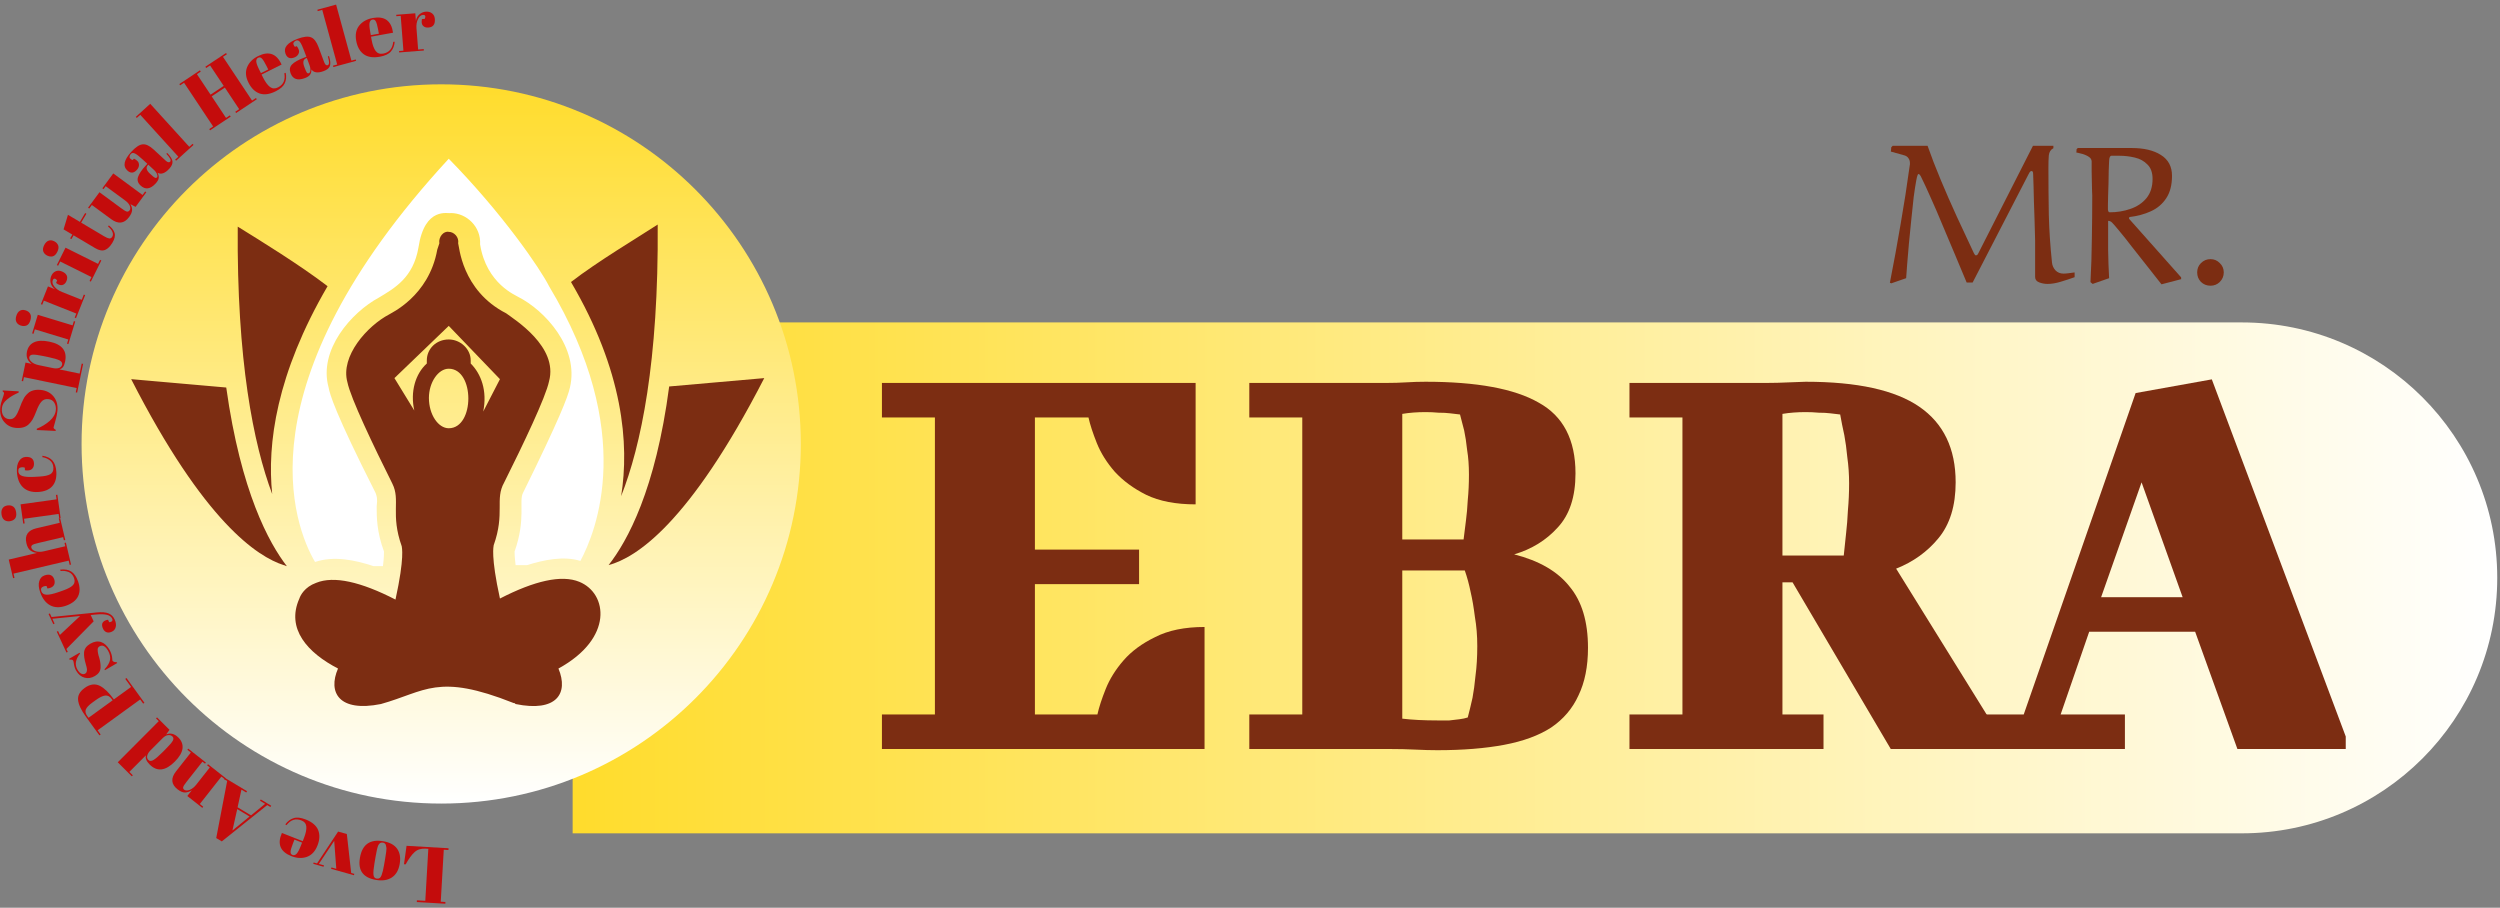 <svg width="504" height="183" viewBox="0 0 504 183" fill="none" xmlns="http://www.w3.org/2000/svg">
<rect x="0" y="0" width="504" height="183" fill="#808080" stroke="none"/>
<path d="M409.841 29.4H413.961V29.88C413.427 30.147 413.121 30.627 413.041 31.32C412.987 32.013 412.961 32.8 412.961 33.68C412.961 36.96 412.987 40.173 413.041 43.32C413.121 46.44 413.334 49.64 413.681 52.92C413.734 53.507 413.961 54.027 414.361 54.48C414.787 54.933 415.334 55.16 416.001 55.16C416.267 55.16 416.614 55.133 417.041 55.08C417.494 55 417.894 54.947 418.241 54.92V55.88C417.361 56.2 416.427 56.507 415.441 56.8C414.481 57.093 413.601 57.24 412.801 57.24C412.214 57.24 411.641 57.133 411.081 56.92C410.547 56.707 410.281 56.347 410.281 55.84V48.56C410.281 48.347 410.267 47.84 410.241 47.04C410.214 46.24 410.187 45.28 410.161 44.16C410.134 43.013 410.094 41.853 410.041 40.68C410.014 39.48 409.987 38.387 409.961 37.4C409.934 36.387 409.907 35.613 409.881 35.08C409.881 34.68 409.774 34.48 409.561 34.48C409.401 34.48 409.254 34.587 409.121 34.8L397.681 56.96H396.481C395.734 55.147 394.947 53.267 394.121 51.32C393.294 49.347 392.467 47.387 391.641 45.44C390.841 43.493 390.054 41.667 389.281 39.96C388.534 38.253 387.841 36.76 387.201 35.48C387.041 35.213 386.894 35.08 386.761 35.08C386.627 35.08 386.481 35.507 386.321 36.36C386.161 37.213 385.987 38.333 385.801 39.72C385.641 41.107 385.481 42.613 385.321 44.24C385.161 45.867 385.001 47.48 384.841 49.08C384.707 50.653 384.587 52.067 384.481 53.32C384.401 54.547 384.334 55.467 384.281 56.08L381.281 57.12L381.001 57C381.774 53.08 382.494 49.147 383.161 45.2C383.854 41.253 384.467 37.307 385.001 33.36C385.027 33.28 385.041 33.2 385.041 33.12C385.041 33.04 385.041 32.96 385.041 32.88C385.041 32.507 384.947 32.187 384.761 31.92C384.574 31.627 384.294 31.427 383.921 31.32L381.201 30.56L381.281 29.68L381.561 29.4H388.601C389.347 31.533 390.227 33.813 391.241 36.24C392.254 38.667 393.334 41.133 394.481 43.64C395.654 46.12 396.787 48.547 397.881 50.92C397.934 51 398.001 51.12 398.081 51.28C398.161 51.413 398.241 51.48 398.321 51.48C398.534 51.48 398.694 51.36 398.801 51.12L409.841 29.4Z" fill="#7C2D12"/>
<path d="M429.277 43.76L429.197 44.08L439.717 55.92V56.28L435.757 57.32C434.824 56.12 433.837 54.867 432.797 53.56C431.757 52.227 430.757 50.96 429.797 49.76C428.864 48.533 428.037 47.493 427.317 46.64C426.597 45.76 426.091 45.173 425.797 44.88C425.557 44.64 425.291 44.52 424.997 44.52C424.997 46.44 424.997 48.373 424.997 50.32C425.024 52.24 425.091 54.16 425.197 56.08L421.877 57.24L421.437 56.88C421.597 53.973 421.691 51.067 421.717 48.16C421.771 45.253 421.797 42.347 421.797 39.44C421.797 39.28 421.784 38.947 421.757 38.44C421.757 37.933 421.744 37.333 421.717 36.64C421.717 35.947 421.704 35.24 421.677 34.52C421.677 33.773 421.677 33.12 421.677 32.56C421.677 32.133 421.437 31.787 420.957 31.52C420.504 31.253 420.024 31.067 419.517 30.96C419.037 30.827 418.731 30.76 418.597 30.76L418.637 30.08L418.877 29.84H429.757C432.211 29.84 434.171 30.307 435.637 31.24C437.131 32.173 437.877 33.573 437.877 35.44C437.877 37.28 437.491 38.787 436.717 39.96C435.944 41.133 434.904 42.013 433.597 42.6C432.317 43.187 430.877 43.573 429.277 43.76ZM424.957 42.2C424.957 42.307 424.984 42.44 425.037 42.6C425.091 42.733 425.184 42.8 425.317 42.8C426.784 42.8 428.171 42.573 429.477 42.12C430.811 41.667 431.891 40.947 432.717 39.96C433.544 38.947 433.957 37.653 433.957 36.08C433.957 34.8 433.611 33.827 432.917 33.16C432.251 32.467 431.397 32 430.357 31.76C429.344 31.52 428.317 31.4 427.277 31.4H425.677C425.384 31.4 425.224 31.747 425.197 32.44C425.171 32.947 425.144 33.6 425.117 34.4C425.117 35.2 425.104 36.04 425.077 36.92C425.051 37.8 425.024 38.64 424.997 39.44C424.997 40.213 424.984 40.853 424.957 41.36C424.957 41.867 424.957 42.147 424.957 42.2Z" fill="#7C2D12"/>
<path d="M442.951 54.92C442.951 54.173 443.205 53.547 443.711 53.04C444.245 52.507 444.885 52.24 445.631 52.24C446.378 52.24 447.005 52.507 447.511 53.04C448.045 53.547 448.311 54.173 448.311 54.92C448.311 55.667 448.045 56.307 447.511 56.84C447.005 57.347 446.378 57.6 445.631 57.6C444.885 57.6 444.245 57.347 443.711 56.84C443.205 56.307 442.951 55.667 442.951 54.92Z" fill="#7C2D12"/>
<path d="M115.445 65H451.945C480.388 65 503.445 88.057 503.445 116.5V116.5C503.445 144.943 480.388 168 451.945 168H115.445V65Z" fill="url(#paint0_linear_201_429)"/>
<path d="M241.037 77.2V101.68C237.037 101.68 233.717 101.04 231.077 99.76C228.517 98.48 226.397 96.92 224.717 95.08C223.117 93.24 221.917 91.32 221.117 89.32C220.317 87.32 219.757 85.6 219.437 84.16H208.637V110.8H229.637V117.76H208.637V144.04H221.237C221.557 142.6 222.117 140.88 222.917 138.88C223.717 136.88 224.917 134.96 226.517 133.12C228.117 131.28 230.237 129.72 232.877 128.44C235.517 127.08 238.837 126.4 242.837 126.4V151H177.797V144.04H188.477V84.16H177.797V77.2H241.037Z" fill="#7C2D12"/>
<path d="M262.539 144.04V84.16H251.859V77.2H279.459C280.899 77.2 282.259 77.16 283.539 77.08C284.819 77 286.099 76.96 287.379 76.96C297.699 76.96 305.299 78.36 310.179 81.16C315.139 83.88 317.619 88.64 317.619 95.44C317.619 100.16 316.419 103.8 314.019 106.36C311.699 108.92 308.779 110.72 305.259 111.76C310.299 113.04 314.019 115.2 316.419 118.24C318.899 121.2 320.139 125.32 320.139 130.6C320.139 134.36 319.499 137.56 318.219 140.2C317.019 142.84 315.179 145 312.699 146.68C310.219 148.28 307.059 149.44 303.219 150.16C299.379 150.88 294.899 151.24 289.779 151.24C288.419 151.24 286.939 151.2 285.339 151.12C283.739 151.04 282.019 151 280.179 151H251.859V144.04H262.539ZM282.699 115V144.88C284.699 145.12 287.059 145.24 289.779 145.24C290.659 145.24 291.459 145.24 292.179 145.24C292.979 145.16 293.659 145.08 294.219 145C294.859 144.92 295.419 144.8 295.899 144.64C296.219 143.44 296.539 142.12 296.859 140.68C297.099 139.4 297.299 137.92 297.459 136.24C297.699 134.48 297.819 132.48 297.819 130.24C297.819 128.16 297.659 126.2 297.339 124.36C297.099 122.44 296.819 120.8 296.499 119.44C296.179 117.84 295.779 116.36 295.299 115H282.699ZM287.379 83.08C285.699 83.08 284.139 83.2 282.699 83.44V108.76H295.059C295.219 107.64 295.379 106.36 295.539 104.92C295.699 103.72 295.819 102.36 295.899 100.84C296.059 99.24 296.139 97.52 296.139 95.68C296.139 93.84 296.019 92.2 295.779 90.76C295.619 89.24 295.419 87.92 295.179 86.8C294.859 85.6 294.579 84.52 294.339 83.56C293.779 83.48 293.099 83.4 292.299 83.32C291.659 83.24 290.899 83.2 290.019 83.2C289.139 83.12 288.259 83.08 287.379 83.08Z" fill="#7C2D12"/>
<path d="M339.18 144.04V84.16H328.5V77.2H356.1C357.54 77.2 359.1 77.16 360.78 77.08C362.54 77 363.62 76.96 364.02 76.96C374.42 76.96 382.06 78.64 386.94 82C391.82 85.36 394.26 90.44 394.26 97.24C394.26 101.96 393.1 105.72 390.78 108.52C388.54 111.24 385.7 113.28 382.26 114.64L403.26 148.48V151H381.18L361.38 117.4H359.34V144.04H367.62V151H328.5V144.04H339.18ZM364.02 83.08C362.34 83.08 360.78 83.2 359.34 83.44V112H371.7C371.86 110.56 372.02 109.04 372.18 107.44C372.34 106.08 372.46 104.56 372.54 102.88C372.7 101.12 372.78 99.32 372.78 97.48C372.78 95.64 372.66 93.88 372.42 92.2C372.26 90.52 372.06 89.04 371.82 87.76C371.5 86.32 371.22 84.92 370.98 83.56C370.42 83.48 369.74 83.4 368.94 83.32C368.3 83.24 367.54 83.2 366.66 83.2C365.78 83.12 364.9 83.08 364.02 83.08Z" fill="#7C2D12"/>
<path d="M407.982 144.04L430.542 79.24L445.902 76.48L472.902 148.48V151H451.062L442.542 127.36H421.182L415.422 144.04H428.382V151H399.942V144.04H407.982ZM423.582 120.4H440.022L431.742 97.24L423.582 120.4Z" fill="#7C2D12"/>
<circle cx="88.945" cy="89.5" r="72.5" fill="url(#paint1_linear_201_429)"/>
<path d="M116.795 117.296C113.215 115.821 107.739 117.085 100.789 120.665C98.894 112.03 99.526 110.135 99.526 109.924C101.842 103.396 99.736 100.658 101.632 97.288C105.423 89.706 110.056 80.018 110.688 76.859C112.583 69.909 103.738 64.433 102.053 63.17C92.997 58.536 92.576 49.48 92.365 49.059C92.576 47.795 91.523 46.742 90.469 46.742C89.416 46.532 88.364 47.795 88.574 49.059L88.153 50.323C86.468 59.8 78.676 63.17 78.465 63.38C74.042 65.697 68.567 71.805 70.041 77.07C70.673 80.229 75.306 89.917 79.097 97.499C80.782 100.868 78.676 103.606 80.992 110.135C80.992 110.346 81.624 112.241 79.729 120.876C72.779 117.296 67.303 116.032 63.723 117.506C61.406 118.349 60.563 120.033 60.353 120.665C57.615 126.773 62.038 131.617 68.145 134.776C66.039 139.62 68.356 143.621 76.78 141.936C85.836 139.409 88.153 135.618 103.527 141.726C103.738 141.726 103.738 141.726 103.948 141.936C112.162 143.621 114.689 139.83 112.583 134.776C123.745 128.668 122.482 119.612 116.795 117.296ZM94.892 73.279V72.647C94.892 70.33 92.786 68.435 90.469 68.435C87.942 68.435 86.047 70.33 86.047 72.647V73.279C83.73 75.385 82.677 78.965 83.52 82.756L79.518 76.227L90.469 65.697L100.789 76.438L97.42 82.967C98.262 78.755 96.998 75.385 94.892 73.279ZM86.468 80.229C86.468 77.07 88.364 74.332 90.469 74.332C95.735 74.332 95.735 86.336 90.469 86.336C88.364 86.336 86.468 83.599 86.468 80.229ZM54.877 99.605C51.086 89.496 47.717 72.647 47.927 45.69C52.35 48.427 60.563 53.482 66.039 57.694C55.72 75.385 53.824 89.496 54.877 99.605ZM45.611 78.123C48.559 99.183 54.245 109.503 57.826 114.136C57.615 114.136 57.404 113.926 57.194 113.926C51.929 112.241 41.188 105.291 26.445 76.438L45.611 78.123Z" fill="#7C2D12"/>
<path d="M117.006 113.083C113.636 112.03 109.635 112.873 106.265 113.926H103.948C103.738 112.241 103.738 111.398 103.738 111.188C106.054 104.659 104.58 101.079 105.423 99.394C112.794 84.441 114.479 80.018 114.9 78.123C116.795 70.12 109.845 62.538 104.37 59.8C104.159 59.589 98.051 57.273 96.788 49.27C96.998 45.689 94.05 42.952 90.891 42.952C90.469 43.162 85.626 41.477 84.362 49.901C83.309 56.009 79.518 58.115 76.359 60.011C70.883 62.959 64.144 70.541 66.25 78.123C66.46 79.386 67.513 83.177 75.727 99.394C75.938 100.026 76.148 100.447 75.938 102.132C75.938 104.238 75.938 107.186 77.412 111.188C77.412 111.609 77.412 112.452 77.201 114.136H75.306C71.515 112.873 67.303 112.03 63.512 113.294C59.3 106.133 48.138 77.912 90.469 32C101.421 43.162 109.003 54.324 110.688 57.694C128.379 87.179 120.165 107.186 117.006 113.083Z" fill="white"/>
<path d="M115.11 56.852C120.586 52.639 128.379 48.006 132.591 45.268C132.801 72.858 129.221 89.917 125.22 100.026C126.904 89.496 125.641 74.753 115.11 56.852ZM154.073 76.227C138.909 105.712 128.168 112.452 122.692 113.926C126.483 109.082 132.17 98.762 134.907 77.912L154.073 76.227Z" fill="#7C2D12"/>
<path d="M89.776 182.19L84.026 181.855L84.047 181.504L85.74 181.603L86.35 171.124L85.775 171.091C84.87 171.038 84.135 171.273 83.57 171.796C82.995 172.318 82.397 173.138 81.776 174.256L81.441 174.236L81.962 170.516L90.428 171.009L90.407 171.361L89.465 171.306L88.855 181.784L89.797 181.839L89.776 182.19Z" fill="#C40C0C"/>
<path d="M75.72 172.689L75.492 174.03C75.318 175.05 75.249 175.801 75.286 176.284C75.311 176.775 75.523 177.054 75.923 177.122C76.154 177.162 76.355 177.126 76.525 177.014C76.683 176.911 76.82 176.713 76.935 176.418C77.11 175.961 77.28 175.249 77.445 174.282L77.655 173.051C77.85 171.905 77.936 171.211 77.912 170.969C77.878 170.725 77.836 170.523 77.788 170.364C77.715 170.091 77.511 169.927 77.174 169.869C76.764 169.8 76.456 169.991 76.249 170.442C76.097 170.763 75.921 171.512 75.72 172.689ZM77.254 169.591C78.568 169.815 79.505 170.321 80.063 171.108C80.621 171.896 80.794 172.915 80.581 174.166C80.366 175.428 79.844 176.335 79.014 176.886C78.172 177.446 77.099 177.615 75.795 177.393C74.492 177.171 73.573 176.69 73.038 175.949C72.503 175.22 72.344 174.214 72.563 172.931C73.019 170.249 74.583 169.136 77.254 169.591Z" fill="#C40C0C"/>
<path d="M71.431 176.168L71.354 176.445L66.746 175.158L66.824 174.881L67.795 175.152L67.375 169.519L64.281 174.17L65.314 174.459L65.236 174.736L63.156 174.155L63.233 173.878L63.911 174.067L68.164 167.646L69.921 168.137L70.8 175.991L71.431 176.168Z" fill="#C40C0C"/>
<path d="M61.637 165.209C62.917 165.715 63.75 166.422 64.136 167.331C64.509 168.247 64.464 169.29 64.002 170.461C63.536 171.641 62.822 172.403 61.861 172.746C60.89 173.085 59.849 173.036 58.738 172.597C56.486 171.708 55.851 170.15 56.833 167.923L61.03 169.58L61.259 168.999C61.643 168.027 61.809 167.244 61.757 166.65C61.704 166.056 61.371 165.637 60.755 165.395C59.605 164.94 58.608 165.258 57.765 166.347L57.515 166.197C57.985 165.557 58.547 165.136 59.2 164.935C59.842 164.73 60.655 164.822 61.637 165.209ZM60.898 169.872L59.365 169.266L59.077 169.996C58.76 170.799 58.594 171.365 58.579 171.691C58.551 172.024 58.681 172.248 58.969 172.361C59.246 172.471 59.517 172.394 59.782 172.132C60.032 171.875 60.308 171.365 60.61 170.601L60.898 169.872Z" fill="#C40C0C"/>
<path d="M48.675 159.184L47.897 162.748L50.612 164.379L53.448 162.051L52.419 161.433L52.576 161.172L54.674 162.433L54.518 162.693L53.873 162.306L44.716 169.628L43.591 168.953L45.794 157.454L45.163 157.075L45.32 156.814L49.805 159.508L49.648 159.769L48.675 159.184ZM46.86 167.426L50.308 164.607L47.825 163.116L46.86 167.426Z" fill="#C40C0C"/>
<path d="M40.791 162.862L37.761 160.476L38.672 159.32C38.235 159.599 37.785 159.748 37.324 159.765C36.862 159.781 36.351 159.569 35.79 159.126C34.491 158.103 34.393 156.892 35.495 155.493L38.475 151.71L37.771 151.155L37.949 150.929L41.506 153.731L41.328 153.957L40.813 153.551L37.595 157.636C37.199 158.139 36.978 158.488 36.933 158.683C36.882 158.887 36.944 159.058 37.12 159.196C37.388 159.408 37.765 159.42 38.252 159.233C38.73 159.039 39.167 158.691 39.563 158.188L42.296 154.719L41.755 154.294L41.934 154.067L45.503 156.879L45.325 157.105L44.634 156.561L40.278 162.091L40.969 162.636L40.791 162.862Z" fill="#C40C0C"/>
<path d="M33.387 151.027C34.177 150.234 34.663 149.663 34.843 149.316C35.016 148.977 34.993 148.697 34.774 148.479C34.547 148.253 34.257 148.159 33.902 148.198C33.54 148.229 33.167 148.437 32.783 148.822L30.321 151.293C29.997 151.617 29.787 151.957 29.689 152.312C29.592 152.667 29.668 152.968 29.917 153.217C30.166 153.465 30.502 153.468 30.924 153.226C31.346 152.984 31.971 152.448 32.8 151.616L33.387 151.027ZM34.172 147.134L33.506 148.051C34.365 147.703 35.188 147.92 35.974 148.703C36.623 149.351 36.896 150.09 36.792 150.919C36.68 151.742 36.161 152.618 35.235 153.547C33.36 155.428 31.675 155.623 30.179 154.133C29.514 153.47 29.26 152.848 29.418 152.267L26.086 155.61L26.777 156.299L26.574 156.503L23.741 153.68L32.008 145.384L31.453 144.83L31.656 144.626L34.172 147.134Z" fill="#C40C0C"/>
<path d="M20.046 148.25L17.286 144.441C16.341 143.137 15.827 142.028 15.743 141.113C15.652 140.205 16.09 139.4 17.057 138.699C18.128 137.923 19.148 137.776 20.117 138.26C21.015 138.716 21.936 139.596 22.881 140.9L22.956 141.004L26.428 138.488L25.254 136.868L25.501 136.69L29.115 141.678L28.869 141.856L28.259 141.014L19.682 147.23L20.292 148.072L20.046 148.25ZM17.851 144.703L22.71 141.182L22.513 140.91C22.137 140.392 21.7 140.162 21.202 140.22C20.704 140.278 20.058 140.595 19.263 141.171L18.641 141.621C17.907 142.153 17.462 142.621 17.306 143.024C17.144 143.418 17.241 143.861 17.598 144.353L17.851 144.703Z" fill="#C40C0C"/>
<path d="M23.636 133.667L21.161 135.108L21.064 134.942C21.727 134.235 22.101 133.585 22.188 132.992C22.275 132.398 22.141 131.798 21.787 131.189C21.239 130.249 20.666 129.953 20.067 130.302C19.809 130.452 19.682 130.68 19.687 130.985C19.694 131.463 19.805 132.015 20.022 132.642C20.221 133.365 20.305 134.02 20.276 134.605C20.239 135.305 19.861 135.864 19.142 136.283C18.423 136.701 17.722 136.813 17.041 136.617C16.35 136.427 15.79 135.963 15.361 135.225C15.098 134.773 14.933 134.246 14.866 133.643C14.838 133.425 14.797 133.27 14.743 133.178C14.69 133.086 14.612 133.026 14.509 132.999C14.408 132.972 14.242 132.964 14.013 132.973L13.925 132.821L16.04 131.59L16.137 131.756C15.212 132.923 15.037 134.001 15.611 134.987C15.863 135.42 16.129 135.697 16.409 135.818C16.68 135.944 16.931 135.94 17.161 135.806C17.3 135.726 17.392 135.629 17.437 135.516C17.473 135.409 17.499 135.326 17.514 135.268C17.53 135.209 17.536 135.125 17.534 135.015C17.523 134.911 17.515 134.823 17.51 134.752C17.497 134.686 17.476 134.586 17.448 134.454C17.416 134.313 17.388 134.212 17.365 134.151C17.157 133.433 17.032 132.901 16.991 132.555C16.94 132.214 16.926 131.871 16.947 131.525C17.002 130.814 17.422 130.231 18.205 129.775C18.98 129.324 19.704 129.211 20.378 129.436C21.042 129.666 21.608 130.182 22.075 130.984C22.407 131.556 22.596 132.187 22.64 132.877C22.63 133.031 22.644 133.14 22.682 133.204C22.8 133.407 23.086 133.506 23.54 133.501L23.636 133.667Z" fill="#C40C0C"/>
<path d="M13.663 131.429L13.402 131.55L11.446 127.343L11.707 127.221L12.072 128.005L16.153 124.184L10.554 124.74L11.006 125.712L10.745 125.834L9.794 123.788L10.055 123.667L10.392 124.392L19.474 123.47C20.531 123.366 21.331 123.43 21.873 123.66C22.425 123.886 22.834 124.284 23.099 124.855C23.365 125.425 23.443 125.936 23.335 126.386C23.227 126.836 22.969 127.156 22.563 127.345C22.157 127.534 21.798 127.571 21.486 127.457C21.174 127.343 20.938 127.112 20.776 126.764C20.402 125.961 20.549 125.405 21.217 125.094C21.362 125.027 21.55 124.975 21.78 124.939L22.016 125.446C22.274 125.42 22.462 125.345 22.581 125.219C22.699 125.094 22.711 124.929 22.616 124.726C22.432 124.33 22.069 124.069 21.529 123.944C20.998 123.814 20.266 123.795 19.333 123.888L18.285 123.987L18.878 125.264L13.387 130.834L13.663 131.429Z" fill="#C40C0C"/>
<path d="M8.333 119.196C8.489 119.639 8.841 119.871 9.392 119.892C9.942 119.914 10.776 119.728 11.893 119.336L12.678 119.06C13.674 118.71 14.35 118.349 14.705 117.975C15.06 117.602 15.133 117.118 14.924 116.525C14.716 115.931 14.348 115.528 13.822 115.318C13.296 115.107 12.758 115.041 12.21 115.121L12.144 114.839C13.077 114.726 13.825 114.859 14.387 115.238C14.964 115.623 15.413 116.274 15.735 117.19C16.145 118.357 16.147 119.362 15.742 120.205C15.328 121.052 14.516 121.688 13.309 122.112C12.091 122.539 11.031 122.516 10.13 122.041C9.224 121.556 8.549 120.68 8.104 119.412C7.789 118.516 7.725 117.77 7.911 117.173C8.087 116.58 8.437 116.192 8.96 116.008C9.483 115.824 9.906 115.805 10.229 115.952C10.549 116.089 10.779 116.358 10.92 116.761C11.058 117.153 11.064 117.507 10.937 117.823C10.811 118.139 10.541 118.369 10.129 118.514C9.948 118.578 9.758 118.616 9.559 118.63L9.384 118.132C9.158 118.132 8.964 118.16 8.803 118.217C8.32 118.386 8.163 118.713 8.333 119.196Z" fill="#C40C0C"/>
<path d="M2.644 116.564L1.76 112.811L7.46 111.468C6.943 111.414 6.499 111.251 6.128 110.976C5.756 110.702 5.489 110.217 5.325 109.522C4.946 107.912 5.623 106.904 7.357 106.495L12.044 105.391L11.839 104.519L12.119 104.453L13.158 108.86L12.877 108.926L12.727 108.288L7.665 109.48C7.042 109.627 6.653 109.762 6.496 109.887C6.328 110.014 6.27 110.187 6.322 110.405C6.4 110.737 6.688 110.981 7.185 111.138C7.68 111.285 8.238 111.285 8.861 111.138L13.16 110.125L13.002 109.456L13.282 109.39L14.324 113.813L14.044 113.879L13.842 113.022L2.722 115.641L2.924 116.498L2.644 116.564Z" fill="#C40C0C"/>
<path d="M3.259 103.318C3.337 103.878 3.25 104.299 2.999 104.582C2.746 104.854 2.408 105.02 1.986 105.079C1.563 105.138 1.197 105.059 0.887 104.844C0.575 104.618 0.383 104.241 0.309 103.713C0.235 103.185 0.306 102.766 0.522 102.456C0.726 102.147 1.061 101.961 1.526 101.896C1.98 101.832 2.363 101.914 2.674 102.139C2.986 102.365 3.181 102.758 3.259 103.318ZM4.686 105.559L4.145 101.676L11.402 100.664L11.279 99.777L11.564 99.737L12.22 104.444L11.935 104.483L11.813 103.612L4.841 104.584L4.971 105.519L4.686 105.559Z" fill="#C40C0C"/>
<path d="M3.691 95.008C3.718 95.477 3.992 95.798 4.515 95.971C5.038 96.144 5.89 96.196 7.073 96.128L7.903 96.08C8.957 96.019 9.707 95.859 10.151 95.598C10.595 95.337 10.8 94.893 10.763 94.264C10.727 93.636 10.485 93.148 10.038 92.8C9.591 92.452 9.092 92.24 8.543 92.165L8.558 91.875C9.486 92.025 10.168 92.36 10.604 92.879C11.051 93.409 11.302 94.159 11.358 95.128C11.429 96.363 11.154 97.33 10.531 98.028C9.899 98.727 8.943 99.113 7.665 99.187C6.377 99.261 5.365 98.945 4.63 98.24C3.894 97.524 3.488 96.495 3.41 95.153C3.356 94.205 3.5 93.47 3.844 92.948C4.178 92.427 4.621 92.15 5.175 92.118C5.729 92.087 6.14 92.186 6.41 92.416C6.679 92.635 6.826 92.958 6.85 93.384C6.874 93.799 6.782 94.141 6.573 94.41C6.364 94.678 6.041 94.825 5.605 94.85C5.413 94.861 5.22 94.846 5.025 94.803L4.995 94.276C4.777 94.214 4.583 94.188 4.413 94.198C3.902 94.227 3.661 94.497 3.691 95.008Z" fill="#C40C0C"/>
<path d="M11.259 82.64C11.307 82.109 11.206 81.629 10.956 81.199C10.707 80.759 10.295 80.513 9.722 80.461C9.137 80.408 8.671 80.59 8.322 81.009C7.975 81.416 7.653 82.019 7.355 82.817C7.049 83.603 6.793 84.174 6.59 84.531C6.387 84.876 6.133 85.202 5.827 85.506C5.215 86.115 4.33 86.366 3.172 86.261C2.226 86.176 1.444 85.768 0.825 85.037C0.206 84.295 -0.05 83.34 0.056 82.172C0.107 81.609 0.245 81.032 0.47 80.442C0.685 79.84 0.799 79.465 0.813 79.316C0.826 79.168 0.732 79.025 0.53 78.889L0.546 78.714L3.775 78.894L3.752 79.149C2.781 79.575 1.994 80.045 1.391 80.558C0.778 81.059 0.442 81.639 0.382 82.298C0.323 82.946 0.432 83.464 0.707 83.853C0.972 84.242 1.359 84.459 1.869 84.505C2.368 84.55 2.775 84.373 3.09 83.973C3.395 83.561 3.661 83.05 3.887 82.439C4.114 81.827 4.268 81.429 4.349 81.243C4.431 81.047 4.544 80.811 4.686 80.535C4.82 80.247 4.958 80.019 5.102 79.849C5.236 79.669 5.408 79.486 5.617 79.302C5.817 79.106 6.034 78.959 6.268 78.863C6.804 78.622 7.422 78.533 8.123 78.597C9.271 78.701 10.162 79.146 10.798 79.931C11.424 80.706 11.684 81.677 11.578 82.846C11.523 83.451 11.381 84.14 11.15 84.912C10.921 85.673 10.802 86.096 10.794 86.181C10.781 86.329 10.927 86.487 11.233 86.654L11.213 86.877L7.406 86.693L7.431 86.422C8.397 86.038 9.258 85.517 10.014 84.857C10.771 84.186 11.186 83.448 11.259 82.64Z" fill="#C40C0C"/>
<path d="M8.795 71.791C7.719 71.569 6.987 71.472 6.6 71.501C6.203 71.527 5.972 71.692 5.91 71.995C5.847 72.298 5.989 72.61 6.336 72.933C6.673 73.253 7.171 73.481 7.829 73.617L10.696 74.211C11.145 74.304 11.545 74.294 11.895 74.181C12.245 74.069 12.456 73.84 12.527 73.495C12.598 73.151 12.417 72.868 11.983 72.647C11.55 72.427 10.758 72.198 9.61 71.96L8.795 71.791ZM5.143 73.094L6.381 73.35C5.535 72.751 5.22 71.934 5.434 70.9C5.62 70.001 6.087 69.374 6.837 69.017C7.588 68.65 8.622 68.602 9.938 68.874C11.254 69.147 12.169 69.62 12.683 70.293C13.2 70.955 13.347 71.824 13.124 72.9C13.02 73.401 12.88 73.764 12.702 73.989C12.525 74.214 12.29 74.377 11.996 74.48L16.054 75.32L16.473 73.299L16.755 73.357L15.555 79.154L15.273 79.096L15.451 78.234L4.828 76.035L4.656 76.866L4.374 76.807L5.143 73.094Z" fill="#C40C0C"/>
<path d="M6.124 64.582C5.96 65.123 5.704 65.469 5.357 65.619C5.013 65.76 4.637 65.769 4.229 65.644C3.821 65.52 3.521 65.296 3.33 64.97C3.143 64.634 3.126 64.211 3.281 63.701C3.436 63.191 3.677 62.84 4.002 62.649C4.318 62.455 4.7 62.426 5.149 62.563C5.588 62.696 5.901 62.931 6.089 63.267C6.277 63.602 6.288 64.041 6.124 64.582ZM6.478 67.214L7.618 63.464L14.629 65.594L14.889 64.737L15.165 64.821L13.783 69.368L13.508 69.284L13.764 68.442L7.028 66.395L6.753 67.298L6.478 67.214Z" fill="#C40C0C"/>
<path d="M10.635 56.522C10.489 56.888 10.599 57.305 10.965 57.772C11.33 58.238 11.84 58.602 12.494 58.862L16.479 60.445L16.899 59.39L17.166 59.496L15.322 64.135L15.055 64.029L15.38 63.211L8.838 60.611L8.513 61.428L8.245 61.322L9.669 57.739L11.097 58.306C10.642 57.976 10.354 57.575 10.232 57.102C10.101 56.625 10.127 56.153 10.312 55.687C10.498 55.221 10.781 54.898 11.163 54.717C11.539 54.522 11.97 54.521 12.455 54.714C12.931 54.903 13.255 55.158 13.426 55.478C13.597 55.799 13.592 56.187 13.41 56.643C13.233 57.089 12.953 57.362 12.568 57.462C12.188 57.552 11.767 57.413 11.305 57.046L11.518 56.511C11.111 56.062 10.816 56.066 10.635 56.522Z" fill="#C40C0C"/>
<path d="M11.548 50.785C11.297 51.291 10.987 51.59 10.62 51.682C10.258 51.764 9.885 51.709 9.503 51.52C9.121 51.33 8.863 51.058 8.729 50.705C8.599 50.343 8.653 49.923 8.891 49.446C9.128 48.968 9.423 48.662 9.776 48.528C10.119 48.389 10.501 48.424 10.921 48.633C11.332 48.837 11.602 49.12 11.732 49.483C11.861 49.845 11.8 50.279 11.548 50.785ZM11.461 53.44L13.207 49.93L19.768 53.194L20.167 52.391L20.425 52.52L18.309 56.774L18.051 56.646L18.443 55.858L12.139 52.723L11.719 53.568L11.461 53.44Z" fill="#C40C0C"/>
<path d="M19.171 50.014L14.837 47.441L14.388 48.198L14.14 48.051L14.589 47.294L12.815 46.241L13.701 43.306L16.108 44.735L17.17 42.947L17.418 43.094L16.356 44.882L20.993 47.635C21.424 47.891 21.765 48.037 22.016 48.074C22.272 48.102 22.482 47.979 22.645 47.704C22.808 47.428 22.812 47.108 22.657 46.743C22.507 46.369 22.213 46.008 21.774 45.661L21.94 45.443C22.529 45.892 22.914 46.394 23.094 46.947C23.265 47.495 23.125 48.15 22.673 48.911C22.221 49.672 21.724 50.165 21.181 50.389C20.639 50.613 19.969 50.488 19.171 50.014Z" fill="#C40C0C"/>
<path d="M29.495 38.768L27.333 41.707L26.288 41.157C26.531 41.547 26.646 41.949 26.632 42.363C26.617 42.762 26.413 43.228 26.022 43.761C25.042 45.093 23.835 45.231 22.4 44.176L18.52 41.323L17.989 42.045L17.757 41.874L20.051 38.755L24.472 42.006C24.988 42.385 25.352 42.6 25.566 42.651C25.786 42.694 25.976 42.608 26.134 42.393C26.298 42.17 26.31 41.874 26.17 41.506C26.03 41.139 25.724 40.781 25.251 40.434L21.306 37.533L20.87 38.126L20.639 37.955L22.837 34.965L28.741 39.306L29.262 38.597L29.495 38.768Z" fill="#C40C0C"/>
<path d="M29.391 33.364L29.706 33.023L28.801 32.187C28.057 31.5 27.52 31.083 27.189 30.938C26.858 30.777 26.584 30.814 26.367 31.05C26.237 31.191 26.157 31.356 26.126 31.546C26.096 31.721 26.147 31.87 26.28 31.993C26.405 32.109 26.556 32.205 26.733 32.281L27.004 31.987C27.227 32.076 27.456 32.229 27.691 32.447C27.918 32.656 28.027 32.939 28.019 33.294C28.002 33.642 27.856 33.965 27.581 34.262C26.959 34.936 26.323 34.973 25.672 34.372C24.709 33.482 24.983 32.218 26.496 30.58C27.357 29.648 28.111 29.154 28.758 29.098C29.405 29.027 30.151 29.383 30.997 30.164L33.383 32.368C33.79 32.745 34.099 32.819 34.309 32.592C34.555 32.326 34.296 31.796 33.532 31.004L33.707 30.838C34.368 31.506 34.722 32.074 34.771 32.54C34.82 33.006 34.605 33.497 34.127 34.014C33.259 34.955 32.469 35.227 31.759 34.833C31.963 35.21 32.041 35.565 31.994 35.899C31.947 36.233 31.742 36.596 31.38 36.988C30.309 38.148 29.3 38.289 28.352 37.414C27.795 36.9 27.618 36.329 27.82 35.702C28.021 35.06 28.544 34.281 29.391 33.364ZM30.403 35.17C30.81 35.546 31.091 35.769 31.244 35.838C31.405 35.9 31.54 35.872 31.649 35.755C31.764 35.629 31.771 35.425 31.67 35.142C31.567 34.844 31.34 34.532 30.987 34.207L29.894 33.197L29.818 33.279C29.369 33.765 29.502 34.337 30.215 34.996L30.403 35.17Z" fill="#C40C0C"/>
<path d="M27.383 23.562L30.285 20.927L38.159 29.596L38.822 28.994L39.016 29.207L35.498 32.402L35.305 32.189L35.956 31.597L28.276 23.141L27.577 23.776L27.383 23.562Z" fill="#C40C0C"/>
<path d="M36.149 16.947L40.306 14.183L40.474 14.436L39.701 14.95L42.448 19.08L45.099 17.317L42.352 13.187L41.566 13.71L41.398 13.457L45.568 10.684L45.736 10.937L44.95 11.459L50.816 20.279L51.602 19.756L51.77 20.01L47.6 22.783L47.432 22.53L48.218 22.007L45.329 17.664L42.678 19.427L45.566 23.77L46.339 23.256L46.507 23.509L42.351 26.273L42.182 26.02L42.968 25.498L37.103 16.678L36.317 17.201L36.149 16.947Z" fill="#C40C0C"/>
<path d="M55.581 18.404C54.35 19.02 53.267 19.168 52.332 18.848C51.402 18.515 50.655 17.785 50.092 16.659C49.524 15.524 49.434 14.484 49.82 13.539C50.216 12.59 50.948 11.848 52.016 11.314C54.182 10.231 55.766 10.798 56.768 13.016L52.732 15.034L53.011 15.593C53.479 16.527 53.952 17.174 54.429 17.532C54.906 17.889 55.44 17.92 56.031 17.624C57.138 17.071 57.567 16.117 57.319 14.762L57.598 14.676C57.76 15.454 57.698 16.152 57.412 16.773C57.136 17.388 56.525 17.932 55.581 18.404ZM52.603 14.741L54.078 14.004L53.727 13.303C53.34 12.53 53.03 12.029 52.796 11.8C52.567 11.557 52.315 11.505 52.038 11.643C51.771 11.777 51.647 12.029 51.666 12.401C51.69 12.759 51.885 13.305 52.253 14.04L52.603 14.741Z" fill="#C40C0C"/>
<path d="M61.334 11.613L61.769 11.45L61.339 10.296C60.984 9.347 60.693 8.733 60.464 8.454C60.241 8.161 59.979 8.071 59.679 8.183C59.5 8.25 59.353 8.361 59.241 8.517C59.134 8.659 59.113 8.815 59.176 8.985C59.236 9.145 59.327 9.299 59.451 9.446L59.825 9.306C59.984 9.487 60.119 9.726 60.23 10.026C60.339 10.316 60.309 10.618 60.141 10.931C59.969 11.234 59.694 11.456 59.314 11.598C58.454 11.918 57.87 11.664 57.56 10.834C57.102 9.605 57.917 8.601 60.006 7.822C61.195 7.378 62.091 7.277 62.694 7.519C63.303 7.748 63.808 8.402 64.211 9.481L65.346 12.524C65.54 13.044 65.781 13.25 66.071 13.142C66.411 13.015 66.419 12.426 66.095 11.374L66.326 11.305C66.614 12.199 66.674 12.866 66.507 13.303C66.341 13.741 65.927 14.083 65.268 14.329C64.068 14.777 63.241 14.664 62.785 13.992C62.797 14.42 62.706 14.772 62.514 15.049C62.321 15.326 61.975 15.558 61.475 15.744C59.996 16.296 59.031 15.967 58.58 14.758C58.315 14.048 58.414 13.459 58.877 12.99C59.346 12.508 60.165 12.049 61.334 11.613ZM61.422 13.68C61.616 14.2 61.766 14.525 61.872 14.657C61.988 14.784 62.121 14.82 62.271 14.764C62.431 14.704 62.529 14.525 62.566 14.227C62.609 13.915 62.546 13.534 62.379 13.085L61.859 11.69L61.754 11.729C61.134 11.96 60.994 12.531 61.333 13.44L61.422 13.68Z" fill="#C40C0C"/>
<path d="M63.977 1.96L67.758 0.926L70.849 12.223L71.713 11.986L71.789 12.264L67.206 13.518L67.129 13.24L67.978 13.008L64.964 1.989L64.053 2.238L63.977 1.96Z" fill="#C40C0C"/>
<path d="M76.59 11.433C75.236 11.679 74.155 11.518 73.347 10.95C72.547 10.368 72.035 9.459 71.81 8.221C71.582 6.972 71.787 5.948 72.422 5.149C73.068 4.349 73.978 3.842 75.154 3.628C77.536 3.194 78.897 4.183 79.238 6.593L74.799 7.4L74.911 8.014C75.098 9.043 75.37 9.795 75.728 10.272C76.086 10.749 76.59 10.929 77.241 10.81C78.458 10.589 79.138 9.793 79.278 8.423L79.57 8.419C79.509 9.211 79.253 9.864 78.805 10.379C78.367 10.893 77.629 11.244 76.59 11.433ZM74.758 7.083L76.379 6.788L76.239 6.016C76.084 5.166 75.927 4.599 75.766 4.313C75.615 4.016 75.386 3.895 75.082 3.95C74.788 4.003 74.599 4.211 74.513 4.574C74.435 4.924 74.47 5.503 74.617 6.311L74.758 7.083Z" fill="#C40C0C"/>
<path d="M85.244 3.011C84.85 3.042 84.525 3.324 84.267 3.858C84.009 4.391 83.907 5.009 83.962 5.711L84.297 9.986L85.429 9.897L85.452 10.184L80.475 10.574L80.452 10.287L81.33 10.218L80.781 3.199L79.903 3.268L79.881 2.981L83.725 2.68L83.845 4.212C83.941 3.658 84.174 3.223 84.545 2.905C84.915 2.576 85.35 2.393 85.85 2.354C86.35 2.314 86.765 2.426 87.096 2.689C87.437 2.941 87.628 3.327 87.668 3.848C87.708 4.359 87.622 4.761 87.41 5.056C87.197 5.351 86.847 5.518 86.358 5.556C85.879 5.593 85.51 5.462 85.251 5.161C85.003 4.859 84.942 4.42 85.068 3.843L85.642 3.798C85.866 3.235 85.733 2.973 85.244 3.011Z" fill="#C40C0C"/>
<defs>
<linearGradient id="paint0_linear_201_429" x1="115.445" y1="116.5" x2="503.445" y2="116.5" gradientUnits="userSpaceOnUse">
<stop stop-color="#FFDC2C"/>
<stop offset="1" stop-color="white"/>
</linearGradient>
<linearGradient id="paint1_linear_201_429" x1="88.945" y1="17" x2="88.945" y2="162" gradientUnits="userSpaceOnUse">
<stop stop-color="#FFDC2C"/>
<stop offset="1" stop-color="white"/>
</linearGradient>
</defs>
</svg>
